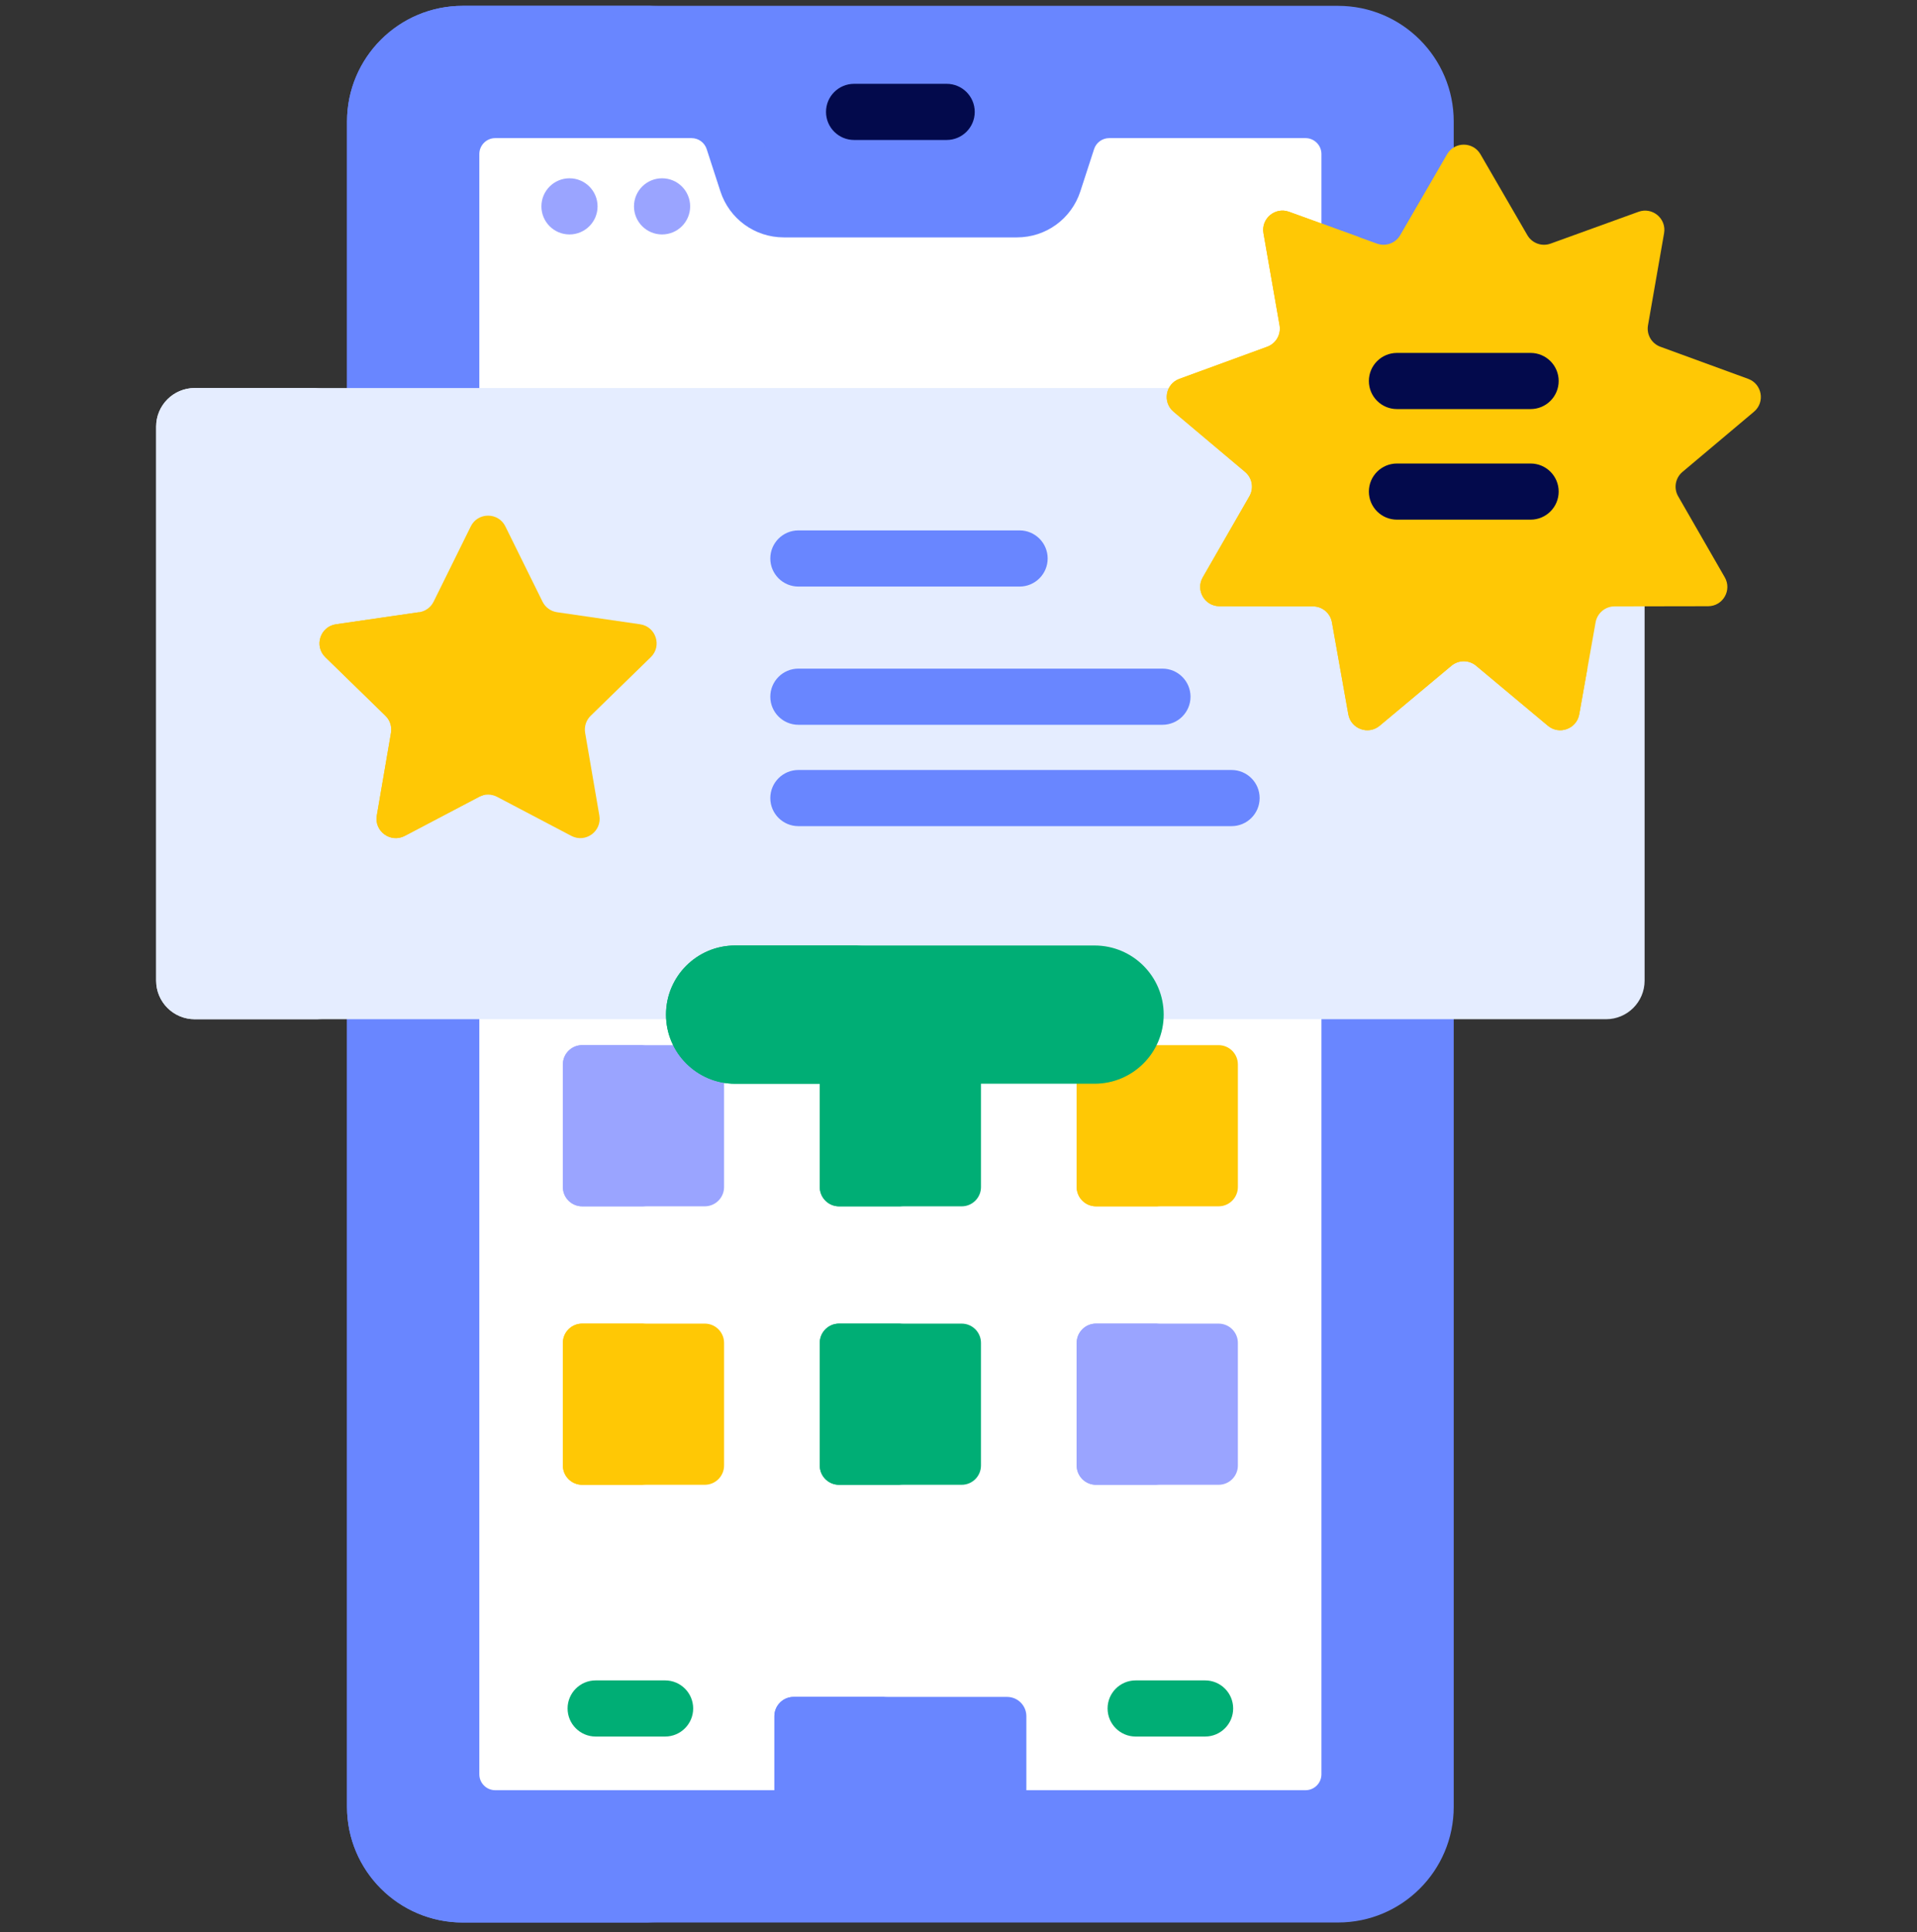 <svg width="125" height="126" viewBox="0 0 125 126" fill="none" xmlns="http://www.w3.org/2000/svg">
<rect x="0" y="0" width="125" height="126" fill="#333333" stroke="none"/>
<g clip-path="url(#clip0_721_6354)">
<path d="M76.986 24.938L82.712 22.843C83.395 22.593 83.8 21.891 83.675 21.174L82.626 15.168C82.574 14.868 82.651 14.575 82.846 14.345C83.041 14.112 83.324 13.979 83.621 13.979C83.738 13.979 83.855 13.999 83.969 14.041L89.702 16.117C89.867 16.177 90.039 16.207 90.213 16.207C90.747 16.207 91.245 15.92 91.513 15.458L94.57 10.182C94.629 10.079 94.705 9.991 94.792 9.918V7.926C94.792 3.759 91.414 0.381 87.247 0.381H30.173C26.006 0.381 22.628 3.759 22.628 7.926V25.549H76.38C76.48 25.267 76.696 25.043 76.986 24.938Z" fill="#6986FF"/>
<path d="M75.633 66.227C75.603 68.551 73.705 70.433 71.373 70.433H47.935C45.604 70.433 43.706 68.551 43.675 66.227H22.627V117.835C22.627 122.002 26.006 125.38 30.173 125.38H87.247C91.414 125.38 94.792 122.002 94.792 117.835V66.227H75.633Z" fill="#6986FF"/>
<path d="M27.593 25.549V10.046C27.593 7.455 29.701 5.346 32.292 5.346H35.808C36.862 2.45 39.639 0.381 42.9 0.381H30.173C26.006 0.381 22.628 3.759 22.628 7.926V25.549H27.593Z" fill="#6986FF"/>
<path d="M35.808 120.415H32.292C29.701 120.415 27.593 118.307 27.593 115.716V66.227H22.627V117.835C22.627 122.002 26.006 125.38 30.173 125.38H42.9C39.639 125.381 36.862 123.312 35.808 120.415Z" fill="#6986FF"/>
<path d="M75.633 66.227C75.603 68.551 73.705 70.433 71.373 70.433H47.935C45.604 70.433 43.706 68.551 43.675 66.227H29.424V115.716C29.424 117.3 30.708 118.584 32.292 118.584H85.127C86.711 118.584 87.996 117.3 87.996 115.715V66.227H75.633Z" fill="white"/>
<path d="M76.986 24.938L82.712 22.843C83.395 22.593 83.8 21.892 83.675 21.175L82.626 15.168C82.574 14.868 82.652 14.576 82.846 14.345C83.041 14.112 83.324 13.979 83.621 13.979C83.738 13.979 83.855 14 83.969 14.041L87.996 15.499V10.046C87.996 8.462 86.712 7.178 85.128 7.178H72.327C71.085 7.178 69.983 7.978 69.599 9.16L68.705 11.914C68.368 12.95 67.402 13.651 66.312 13.651H51.108C50.018 13.651 49.052 12.95 48.716 11.913L47.821 9.16C47.437 7.978 46.336 7.178 45.093 7.178H32.292C30.708 7.178 29.424 8.462 29.424 10.046V25.549H76.38C76.48 25.267 76.697 25.044 76.986 24.938Z" fill="white"/>
<path d="M66.925 118.585V111.926C66.925 111.231 66.362 110.668 65.668 110.668H51.752C51.058 110.668 50.495 111.231 50.495 111.926V118.585H66.925Z" fill="#6986FF"/>
<path d="M57.898 110.668H51.752C51.058 110.668 50.495 111.231 50.495 111.926V118.585H56.641V111.926C56.641 111.231 57.204 110.668 57.898 110.668Z" fill="#6986FF"/>
<path d="M37.882 25.549V10.046C37.882 8.462 39.166 7.178 40.75 7.178H32.292C30.708 7.178 29.424 8.462 29.424 10.046V25.549H37.882Z" fill="white"/>
<path d="M37.882 115.716V66.227H29.424V115.716C29.424 117.3 30.708 118.584 32.292 118.584H40.75C39.166 118.584 37.882 117.3 37.882 115.716Z" fill="white"/>
<path d="M86.165 66.227V115.716C86.165 116.288 85.7 116.753 85.127 116.753H32.292C31.721 116.753 31.255 116.288 31.255 115.716V66.227H27.593V115.716C27.593 118.307 29.701 120.415 32.292 120.415H85.128C87.719 120.415 89.827 118.307 89.827 115.716V66.227H86.165Z" fill="#6986FF"/>
<path d="M86.165 10.045V14.836L89.702 16.117C89.743 16.131 89.785 16.139 89.827 16.15V10.045C89.827 7.454 87.719 5.346 85.127 5.346H72.327C70.285 5.346 68.489 6.651 67.857 8.593L66.963 11.347C66.871 11.629 66.609 11.819 66.312 11.819H51.107C50.81 11.819 50.549 11.629 50.456 11.347L49.562 8.593C48.931 6.651 47.135 5.346 45.093 5.346H32.292C29.701 5.346 27.593 7.454 27.593 10.045V25.548H31.255V10.046C31.255 9.474 31.721 9.008 32.292 9.008H45.093C45.544 9.008 45.94 9.296 46.08 9.725L46.974 12.479C47.558 14.275 49.219 15.482 51.108 15.482H66.312C68.201 15.482 69.862 14.275 70.446 12.479L71.341 9.725C71.48 9.296 71.877 9.008 72.327 9.008H85.128C85.7 9.008 86.165 9.474 86.165 10.045Z" fill="#6986FF"/>
<path d="M43.368 113.253H38.841C37.83 113.253 37.01 112.433 37.01 111.422C37.01 110.411 37.83 109.591 38.841 109.591H43.368C44.379 109.591 45.199 110.411 45.199 111.422C45.199 112.433 44.379 113.253 43.368 113.253Z" fill="#00AE75"/>
<path d="M78.579 113.253H74.052C73.041 113.253 72.221 112.433 72.221 111.422C72.221 110.411 73.041 109.591 74.052 109.591H78.579C79.59 109.591 80.41 110.411 80.41 111.422C80.41 112.433 79.59 113.253 78.579 113.253Z" fill="#00AE75"/>
<path d="M61.728 9.129H55.692C54.681 9.129 53.861 8.309 53.861 7.298C53.861 6.287 54.681 5.467 55.692 5.467H61.728C62.739 5.467 63.559 6.287 63.559 7.298C63.559 8.309 62.739 9.129 61.728 9.129Z" fill="#030A4C"/>
<path d="M45.956 96.834H37.96C37.266 96.834 36.703 96.271 36.703 95.577V87.581C36.703 86.886 37.266 86.323 37.96 86.323H45.956C46.651 86.323 47.214 86.886 47.214 87.581V95.577C47.214 96.271 46.651 96.834 45.956 96.834Z" fill="#FFC805"/>
<path d="M40.923 95.577V87.581C40.923 86.886 41.486 86.323 42.18 86.323H37.961C37.266 86.323 36.703 86.886 36.703 87.581V95.577C36.703 96.271 37.266 96.834 37.961 96.834H42.18C41.486 96.834 40.923 96.271 40.923 95.577Z" fill="#FFC805"/>
<path d="M62.708 96.834H54.712C54.017 96.834 53.454 96.271 53.454 95.577V87.581C53.454 86.886 54.017 86.323 54.712 86.323H62.708C63.402 86.323 63.965 86.886 63.965 87.581V95.577C63.965 96.271 63.402 96.834 62.708 96.834Z" fill="#00AE75"/>
<path d="M57.674 95.577V87.581C57.674 86.886 58.237 86.323 58.932 86.323H54.712C54.018 86.323 53.455 86.886 53.455 87.581V95.577C53.455 96.271 54.018 96.834 54.712 96.834H58.932C58.237 96.834 57.674 96.271 57.674 95.577Z" fill="#00AE75"/>
<path d="M79.46 96.834H71.464C70.769 96.834 70.206 96.271 70.206 95.577V87.581C70.206 86.886 70.769 86.323 71.464 86.323H79.46C80.154 86.323 80.717 86.886 80.717 87.581V95.577C80.717 96.271 80.154 96.834 79.46 96.834Z" fill="#9AA4FF"/>
<path d="M74.426 95.577V87.581C74.426 86.886 74.989 86.323 75.684 86.323H71.464C70.769 86.323 70.206 86.886 70.206 87.581V95.577C70.206 96.271 70.769 96.834 71.464 96.834H75.684C74.989 96.834 74.426 96.271 74.426 95.577Z" fill="#9AA4FF"/>
<path d="M44.169 68.162H37.96C37.266 68.162 36.703 68.725 36.703 69.42V77.415C36.703 78.11 37.266 78.673 37.96 78.673H45.956C46.651 78.673 47.214 78.11 47.214 77.415V70.367C45.893 70.14 44.777 69.307 44.169 68.162Z" fill="#9AA4FF"/>
<path d="M40.923 77.415V69.42C40.923 68.725 41.486 68.162 42.18 68.162H37.961C37.266 68.162 36.703 68.725 36.703 69.42V77.415C36.703 78.11 37.266 78.673 37.961 78.673H42.18C41.486 78.673 40.923 78.11 40.923 77.415Z" fill="#9AA4FF"/>
<path d="M53.455 70.434V77.416C53.455 78.111 54.018 78.674 54.712 78.674H62.708C63.403 78.674 63.966 78.111 63.966 77.416V70.434H53.455Z" fill="#00AE75"/>
<path d="M57.674 77.415V70.433H53.455V77.415C53.455 78.11 54.018 78.673 54.712 78.673H58.932C58.237 78.673 57.674 78.11 57.674 77.415Z" fill="#00AE75"/>
<path d="M79.46 68.162H75.139C74.423 69.511 73.004 70.433 71.373 70.433H70.206V77.415C70.206 78.11 70.769 78.673 71.464 78.673H79.46C80.154 78.673 80.717 78.11 80.717 77.415V69.42C80.717 68.725 80.154 68.162 79.46 68.162Z" fill="#FFC805"/>
<path d="M74.426 77.415V69.42C74.426 69.302 74.448 69.19 74.478 69.082C73.7 69.911 72.597 70.433 71.373 70.433H70.206V77.415C70.206 78.11 70.769 78.673 71.464 78.673H75.684C74.989 78.673 74.426 78.11 74.426 77.415Z" fill="#FFC805"/>
<path d="M105.28 39.302C104.552 39.303 103.931 39.824 103.803 40.541L102.735 46.543C102.637 47.093 102.156 47.38 101.732 47.38C101.496 47.38 101.273 47.298 101.087 47.143L96.41 43.231C96.141 43.006 95.799 42.882 95.447 42.882C95.096 42.882 94.753 43.006 94.484 43.231L89.807 47.143C89.621 47.298 89.398 47.38 89.162 47.38C88.737 47.38 88.257 47.093 88.159 46.543L87.091 40.541C86.963 39.824 86.342 39.303 85.615 39.302L79.517 39.292C79.152 39.291 78.824 39.102 78.641 38.785C78.459 38.468 78.458 38.09 78.64 37.773L81.68 32.488C82.043 31.857 81.903 31.059 81.346 30.591L76.682 26.664C76.402 26.428 76.273 26.073 76.336 25.713C76.363 25.562 76.423 25.424 76.507 25.305H12.697C11.308 25.305 10.182 26.431 10.182 27.82V63.956C10.182 65.345 11.308 66.471 12.697 66.471H43.688C43.68 66.371 43.672 66.272 43.672 66.17C43.672 63.82 45.585 61.907 47.935 61.907H71.373C73.723 61.907 75.636 63.82 75.636 66.17C75.636 66.272 75.627 66.371 75.621 66.471H104.722C106.112 66.471 107.238 65.345 107.238 63.956V39.299L105.28 39.302Z" fill="#E5EDFF"/>
<path d="M18.513 63.956V27.82C18.513 26.431 19.639 25.305 21.028 25.305H12.697C11.308 25.305 10.182 26.431 10.182 27.82V63.956C10.182 65.345 11.308 66.471 12.697 66.471H21.028C19.639 66.471 18.513 65.345 18.513 63.956Z" fill="#E5EDFF"/>
<path d="M96.535 10.061L99.592 15.336C99.897 15.863 100.536 16.095 101.108 15.888L106.841 13.812C107.75 13.483 108.675 14.259 108.508 15.21L107.459 21.216C107.354 21.816 107.694 22.405 108.266 22.614L113.992 24.708C114.9 25.041 115.109 26.229 114.37 26.852L109.706 30.778C109.24 31.17 109.122 31.84 109.426 32.367L112.466 37.653C112.947 38.49 112.344 39.536 111.377 39.537L105.28 39.547C104.672 39.548 104.151 39.985 104.044 40.584L102.976 46.587C102.806 47.538 101.672 47.951 100.931 47.331L96.254 43.42C95.787 43.029 95.107 43.029 94.64 43.42L89.963 47.331C89.222 47.951 88.088 47.538 87.918 46.587L86.85 40.584C86.743 39.985 86.223 39.548 85.614 39.547L79.517 39.537C78.55 39.536 77.947 38.49 78.429 37.653L81.469 32.367C81.772 31.84 81.654 31.17 81.189 30.778L76.524 26.852C75.785 26.229 75.995 25.041 76.902 24.708L82.628 22.614C83.2 22.405 83.54 21.816 83.435 21.216L82.386 15.21C82.22 14.258 83.144 13.483 84.053 13.812L89.786 15.888C90.358 16.095 90.997 15.863 91.302 15.336L94.359 10.061C94.843 9.225 96.05 9.225 96.535 10.061Z" fill="#FFC805"/>
<path d="M87.399 22.639C87.399 20.124 87.833 17.712 88.623 15.466L84.052 13.811C83.144 13.482 82.219 14.258 82.385 15.21L83.434 21.216C83.539 21.816 83.199 22.404 82.628 22.613L76.902 24.708C75.994 25.04 75.784 26.229 76.524 26.851L81.188 30.778C81.654 31.17 81.772 31.839 81.468 32.367L78.428 37.652C77.947 38.49 78.55 39.535 79.516 39.537L85.614 39.546C86.222 39.547 86.743 39.984 86.85 40.584L87.918 46.586C88.087 47.538 89.222 47.951 89.963 47.331L94.64 43.419C95.107 43.029 95.787 43.029 96.253 43.419L100.93 47.331C101.672 47.951 102.806 47.538 102.975 46.586L103.514 43.557C94.24 41.119 87.399 32.679 87.399 22.639Z" fill="#FFC805"/>
<path d="M99.804 26.679H91.09C90.079 26.679 89.259 25.859 89.259 24.848C89.259 23.836 90.079 23.017 91.09 23.017H99.804C100.815 23.017 101.635 23.836 101.635 24.848C101.635 25.859 100.815 26.679 99.804 26.679Z" fill="#030A4C"/>
<path d="M99.804 33.891H91.09C90.079 33.891 89.259 33.071 89.259 32.06C89.259 31.048 90.079 30.229 91.09 30.229H99.804C100.815 30.229 101.635 31.048 101.635 32.06C101.635 33.071 100.815 33.891 99.804 33.891Z" fill="#030A4C"/>
<path d="M32.953 34.33L35.376 39.239C35.559 39.61 35.913 39.867 36.322 39.927L41.74 40.714C42.771 40.864 43.183 42.132 42.437 42.859L38.517 46.68C38.22 46.969 38.085 47.386 38.155 47.794L39.081 53.189C39.257 54.216 38.178 55 37.256 54.515L32.41 51.967C32.044 51.775 31.607 51.775 31.24 51.967L26.395 54.515C25.472 55 24.394 54.216 24.57 53.189L25.495 47.794C25.565 47.386 25.43 46.969 25.134 46.68L21.213 42.859C20.467 42.132 20.879 40.864 21.91 40.714L27.328 39.927C27.737 39.867 28.091 39.61 28.274 39.239L30.697 34.33C31.159 33.395 32.491 33.395 32.953 34.33Z" fill="#FFC805"/>
<path d="M30.922 50.593L31.847 45.197C31.917 44.79 31.782 44.373 31.486 44.084L27.565 40.263C27.46 40.161 27.381 40.047 27.32 39.928L21.91 40.714C20.879 40.864 20.467 42.131 21.213 42.859L25.133 46.68C25.43 46.969 25.565 47.385 25.495 47.793L24.569 53.189C24.393 54.216 25.471 54.999 26.394 54.514L31.239 51.967C31.321 51.924 31.407 51.892 31.494 51.868C31.09 51.614 30.828 51.139 30.922 50.593Z" fill="#FFC805"/>
<path d="M71.373 70.678H47.935C45.446 70.678 43.428 68.66 43.428 66.17C43.428 63.681 45.446 61.663 47.935 61.663H71.373C73.862 61.663 75.88 63.681 75.88 66.17C75.88 68.66 73.862 70.678 71.373 70.678Z" fill="#00AE75"/>
<path d="M51.937 66.17C51.937 63.681 53.955 61.663 56.444 61.663H47.935C45.446 61.663 43.428 63.681 43.428 66.17C43.428 68.66 45.446 70.678 47.935 70.678H56.444C53.955 70.678 51.937 68.66 51.937 66.17Z" fill="#00AE75"/>
<path d="M66.483 38.254H52.06C51.049 38.254 50.229 37.434 50.229 36.423C50.229 35.412 51.049 34.592 52.06 34.592H66.483C67.494 34.592 68.314 35.412 68.314 36.423C68.314 37.434 67.494 38.254 66.483 38.254Z" fill="#6986FF"/>
<path d="M75.798 47.269H52.06C51.049 47.269 50.229 46.449 50.229 45.438C50.229 44.426 51.049 43.606 52.06 43.606H75.798C76.809 43.606 77.629 44.426 77.629 45.438C77.629 46.449 76.809 47.269 75.798 47.269Z" fill="#6986FF"/>
<path d="M80.305 53.879H52.06C51.049 53.879 50.229 53.059 50.229 52.048C50.229 51.037 51.049 50.217 52.06 50.217H80.305C81.316 50.217 82.136 51.037 82.136 52.048C82.136 53.059 81.316 53.879 80.305 53.879Z" fill="#6986FF"/>
<path d="M37.134 15.29C38.145 15.29 38.965 14.47 38.965 13.459C38.965 12.448 38.145 11.628 37.134 11.628C36.123 11.628 35.303 12.448 35.303 13.459C35.303 14.47 36.123 15.29 37.134 15.29Z" fill="#9AA4FF"/>
<path d="M43.17 15.29C44.182 15.29 45.002 14.47 45.002 13.459C45.002 12.448 44.182 11.628 43.17 11.628C42.159 11.628 41.339 12.448 41.339 13.459C41.339 14.47 42.159 15.29 43.17 15.29Z" fill="#9AA4FF"/>
</g>
<defs>
<clipPath id="clip0_721_6354">
<rect width="125" height="125" fill="white" transform="translate(0 0.381)"/>
</clipPath>
</defs>
</svg>
